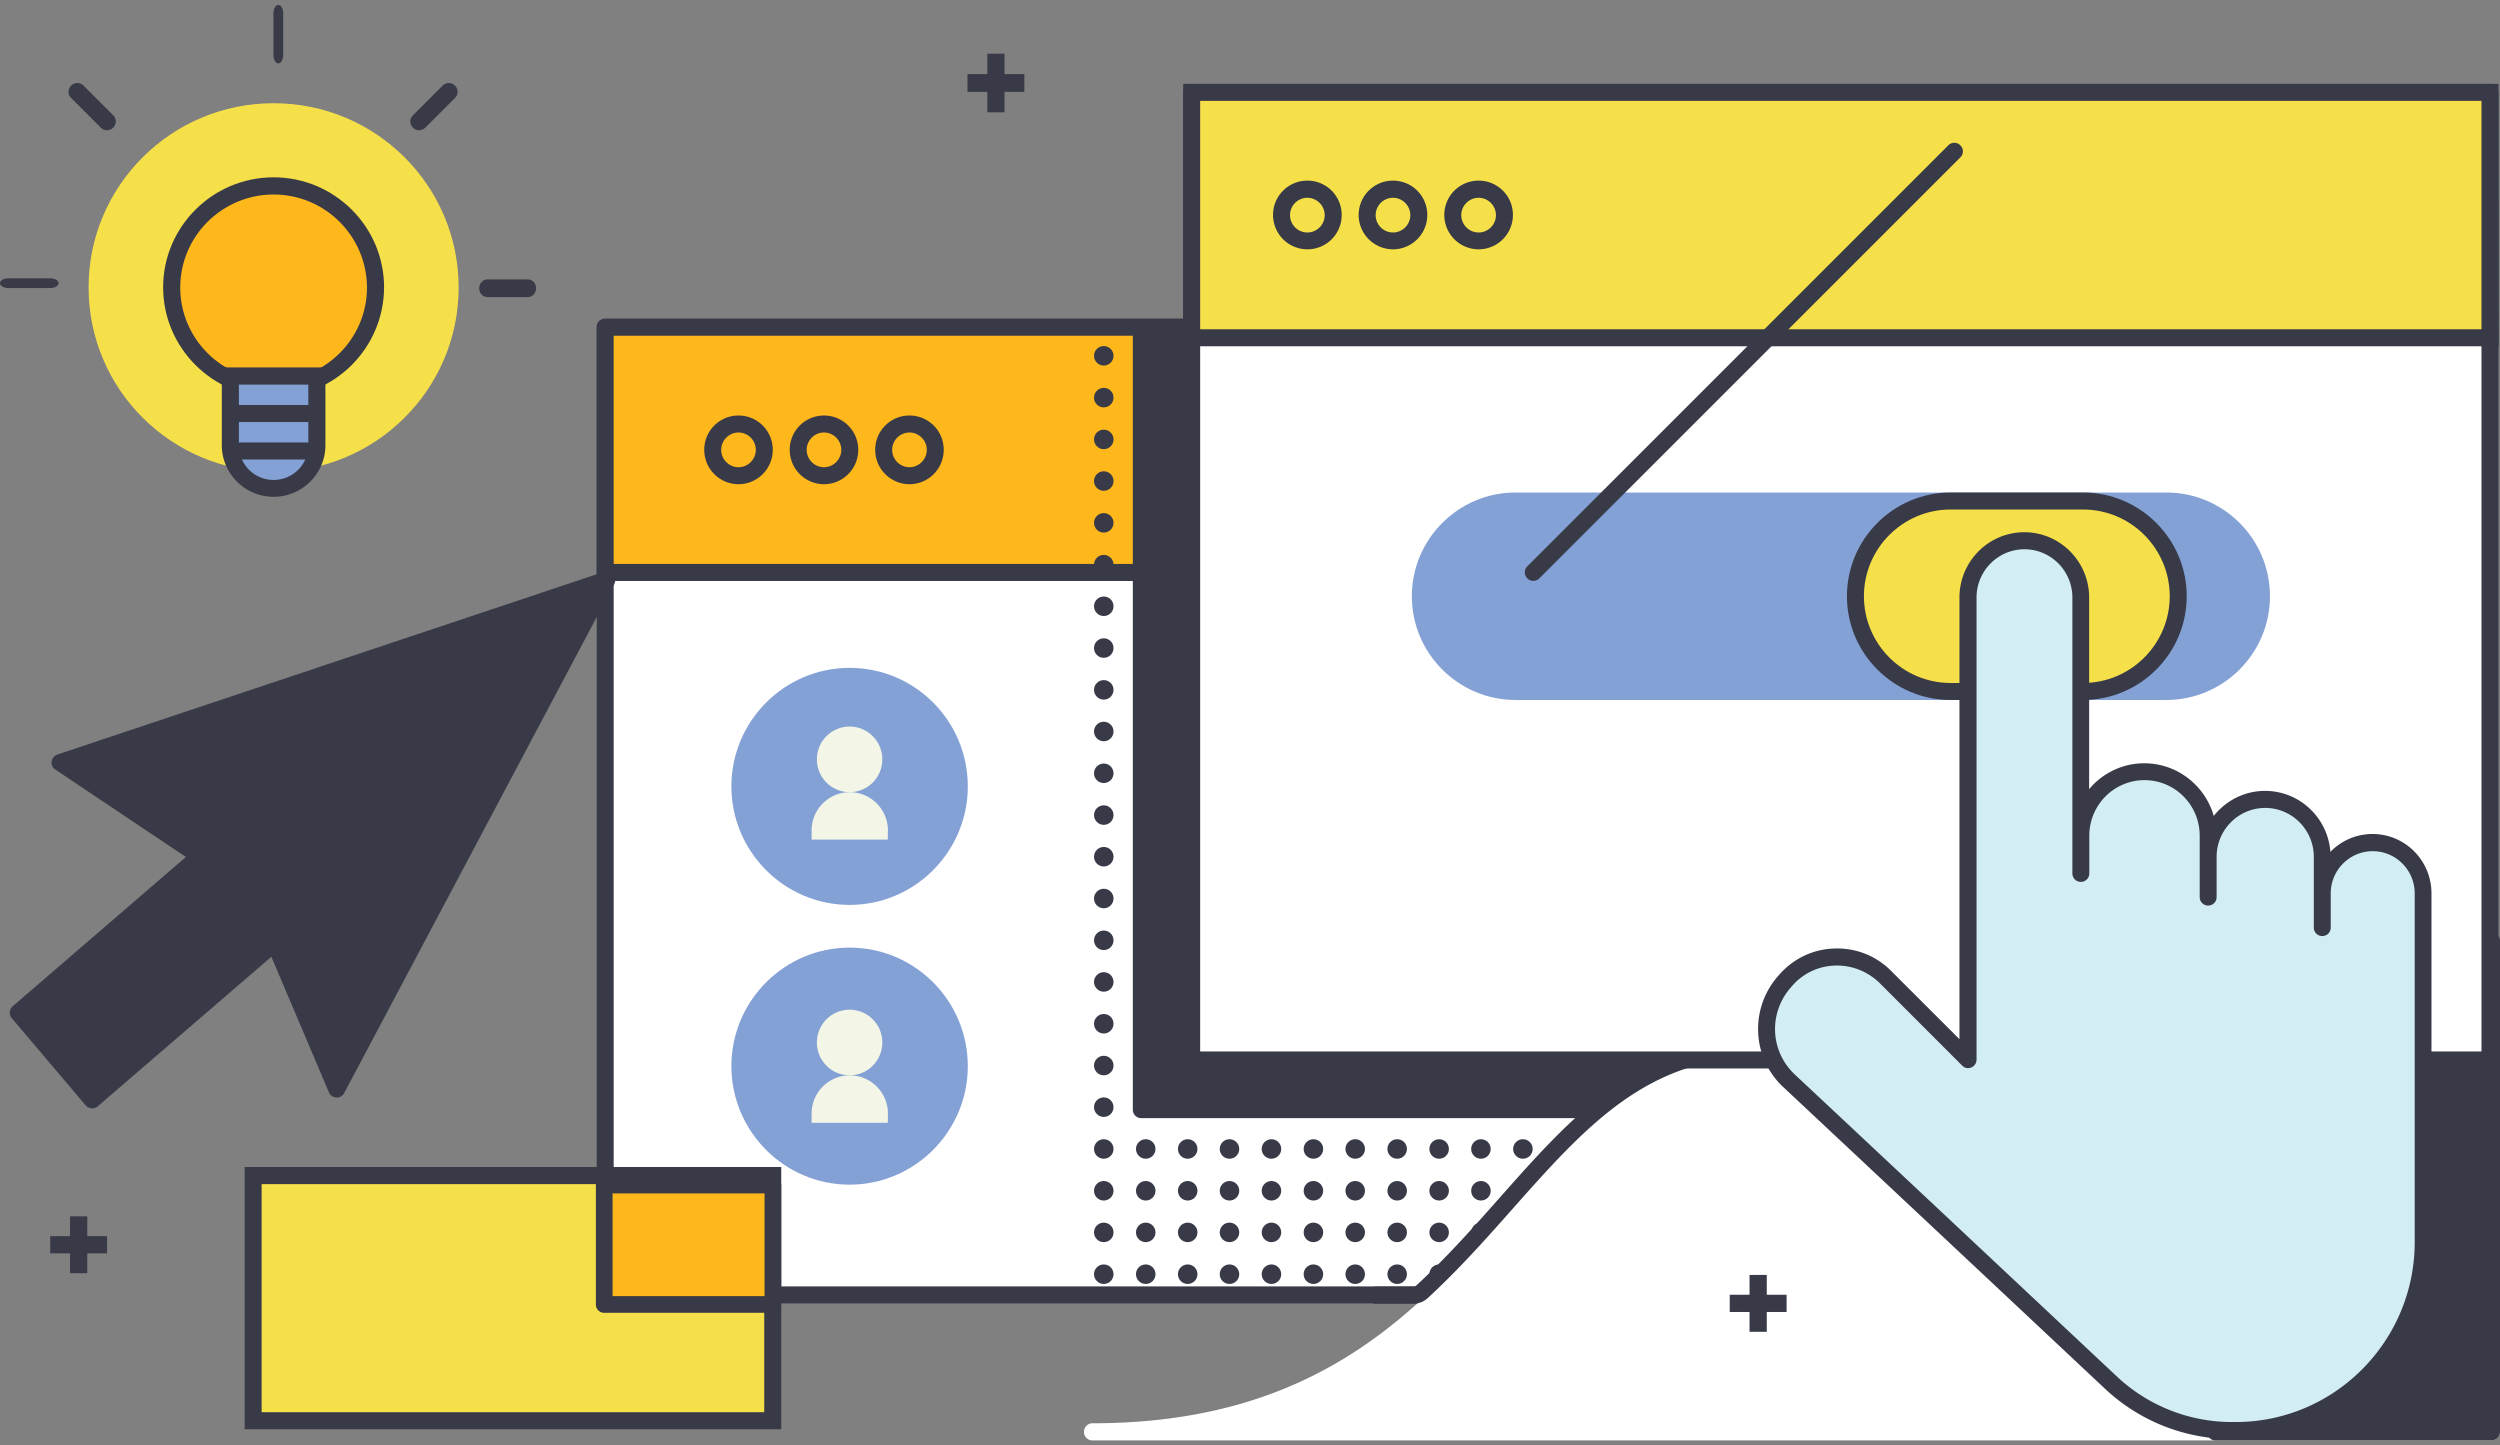 <svg xmlns="http://www.w3.org/2000/svg" width="256" height="148" viewBox="0 0 256 148">
    <rect x="0" y="0" width="256" height="148" fill="#808080" stroke="none"/>
    <g fill="none" fill-rule="evenodd">
        <g fill-rule="nonzero">
            <path fill="#FFF" d="M61.973 33.51h155.142v99.084H61.973z"/>
            <path fill="#383A48" d="M217.114 133.465H61.973a.861.861 0 0 1-.869-.87V33.51c0-.488.382-.87.869-.87h155.141c.487 0 .869.382.869.87v99.084c0 .488-.382.871-.869.871zm-154.273-1.741h153.405V34.38H62.84v97.343z"/>
            <path fill="#FFB81C" d="M61.973 33.51h155.142v25.128H61.973z"/>
            <path fill="#383A48" d="M217.114 59.491H61.973a.861.861 0 0 1-.869-.87V33.51c0-.488.382-.87.869-.87h155.141c.487 0 .869.382.869.87v25.11c0 .488-.382.871-.869.871zM62.841 57.75h153.405V34.38H62.84v23.37z"/>
            <g fill="#383A48">
                <path d="M75.623 49.583a3.514 3.514 0 0 1-3.508-3.518 3.503 3.503 0 0 1 3.508-3.517 3.503 3.503 0 0 1 3.508 3.517c0 1.95-1.58 3.518-3.508 3.518zm0-5.294c-.972 0-1.771.801-1.771 1.776 0 .976.799 1.777 1.771 1.777.973 0 1.772-.801 1.772-1.777 0-.975-.8-1.776-1.772-1.776zM84.376 49.583a3.514 3.514 0 0 1-3.508-3.518 3.503 3.503 0 0 1 3.508-3.517 3.503 3.503 0 0 1 3.509 3.517c0 1.95-1.58 3.518-3.509 3.518zm0-5.294c-.972 0-1.771.801-1.771 1.776 0 .976.799 1.777 1.771 1.777.973 0 1.772-.801 1.772-1.777 0-.975-.8-1.776-1.772-1.776zM93.13 49.583a3.514 3.514 0 0 1-3.509-3.518 3.503 3.503 0 0 1 3.508-3.517 3.503 3.503 0 0 1 3.509 3.517c0 1.95-1.58 3.518-3.509 3.518zm0-5.294c-.973 0-1.772.801-1.772 1.776 0 .976.799 1.777 1.771 1.777.973 0 1.772-.801 1.772-1.777 0-.975-.799-1.776-1.772-1.776z"/>
            </g>
            <g transform="translate(74.894 68.372)">
                <path fill="#84A1D5" d="M12.105.017C5.436.017 0 5.467 0 12.155c0 6.687 5.436 12.137 12.105 12.137 6.669 0 12.105-5.45 12.105-12.137C24.21 5.45 18.791.017 12.105.017zM12.105 28.663C5.436 28.663 0 34.113 0 40.801c0 6.686 5.436 12.137 12.105 12.137 6.669 0 12.105-5.45 12.105-12.137s-5.419-12.138-12.105-12.138z"/>
                <ellipse cx="12.105" cy="9.386" fill="#F3F6E6" rx="3.352" ry="3.361"/>
                <path fill="#F3F6E6" d="M16.013 17.605H8.215v-.94a3.919 3.919 0 0 1 3.907-3.918 3.919 3.919 0 0 1 3.908 3.918l-.017.94z"/>
                <ellipse cx="12.105" cy="38.38" fill="#F3F6E6" rx="3.352" ry="3.361"/>
                <path fill="#F3F6E6" d="M16.013 46.6H8.215v-.941a3.919 3.919 0 0 1 3.907-3.918 3.919 3.919 0 0 1 3.908 3.918l-.017.94z"/>
            </g>
        </g>
        <g fill="#383A48" fill-rule="nonzero" transform="translate(112 35.5)">
            <ellipse cx="134.061" cy=".936" rx="1" ry="1"/>
            <ellipse cx="134.061" cy="5.216" rx="1" ry="1"/>
            <ellipse cx="134.061" cy="9.496" rx="1" ry="1"/>
            <ellipse cx="134.061" cy="13.759" rx="1" ry="1"/>
            <ellipse cx="134.061" cy="18.039" rx="1" ry="1"/>
            <ellipse cx="134.061" cy="22.319" rx="1" ry="1"/>
            <ellipse cx="134.061" cy="26.582" rx="1" ry="1"/>
            <ellipse cx="134.061" cy="30.862" rx="1" ry="1"/>
            <ellipse cx="134.061" cy="35.142" rx="1" ry="1"/>
            <ellipse cx="134.061" cy="39.405" rx="1" ry="1"/>
            <ellipse cx="134.061" cy="43.685" rx="1" ry="1"/>
            <ellipse cx="134.061" cy="47.965" rx="1" ry="1"/>
            <ellipse cx="134.061" cy="52.228" rx="1" ry="1"/>
            <ellipse cx="134.061" cy="56.508" rx="1" ry="1"/>
            <ellipse cx="134.061" cy="60.788" rx="1" ry="1"/>
            <ellipse cx="134.061" cy="65.051" rx="1" ry="1"/>
            <ellipse cx="134.061" cy="69.331" rx="1" ry="1"/>
            <ellipse cx="134.061" cy="73.612" rx="1" ry="1"/>
            <ellipse cx="134.061" cy="77.874" rx="1" ry="1"/>
            <ellipse cx="134.061" cy="82.155" rx="1" ry="1"/>
            <ellipse cx="134.061" cy="86.435" rx="1" ry="1"/>
            <ellipse cx="134.061" cy="90.697" rx="1" ry="1"/>
            <ellipse cx="134.061" cy="94.978" rx="1" ry="1"/>
            <ellipse cx="129.764" cy=".936" rx="1" ry="1"/>
            <ellipse cx="129.764" cy="5.216" rx="1" ry="1"/>
            <ellipse cx="129.764" cy="9.496" rx="1" ry="1"/>
            <ellipse cx="129.764" cy="13.759" rx="1" ry="1"/>
            <ellipse cx="129.764" cy="18.039" rx="1" ry="1"/>
            <ellipse cx="129.764" cy="22.319" rx="1" ry="1"/>
            <ellipse cx="129.764" cy="26.582" rx="1" ry="1"/>
            <ellipse cx="129.764" cy="30.862" rx="1" ry="1"/>
            <ellipse cx="129.764" cy="35.142" rx="1" ry="1"/>
            <ellipse cx="129.764" cy="39.405" rx="1" ry="1"/>
            <ellipse cx="129.764" cy="43.685" rx="1" ry="1"/>
            <ellipse cx="129.764" cy="47.965" rx="1" ry="1"/>
            <ellipse cx="129.764" cy="52.228" rx="1" ry="1"/>
            <ellipse cx="129.764" cy="56.508" rx="1" ry="1"/>
            <ellipse cx="129.764" cy="60.788" rx="1" ry="1"/>
            <ellipse cx="129.764" cy="65.051" rx="1" ry="1"/>
            <ellipse cx="129.764" cy="69.331" rx="1" ry="1"/>
            <ellipse cx="129.764" cy="73.612" rx="1" ry="1"/>
            <ellipse cx="129.764" cy="77.874" rx="1" ry="1"/>
            <ellipse cx="129.764" cy="82.155" rx="1" ry="1"/>
            <ellipse cx="129.764" cy="86.435" rx="1" ry="1"/>
            <ellipse cx="129.764" cy="90.697" rx="1" ry="1"/>
            <ellipse cx="129.764" cy="94.978" rx="1" ry="1"/>
            <ellipse cx="125.484" cy=".936" rx="1" ry="1"/>
            <ellipse cx="125.484" cy="5.216" rx="1" ry="1"/>
            <ellipse cx="125.484" cy="9.496" rx="1" ry="1"/>
            <ellipse cx="125.484" cy="13.759" rx="1" ry="1"/>
            <ellipse cx="125.484" cy="18.039" rx="1" ry="1"/>
            <ellipse cx="125.484" cy="22.319" rx="1" ry="1"/>
            <ellipse cx="125.484" cy="26.582" rx="1" ry="1"/>
            <ellipse cx="125.484" cy="30.862" rx="1" ry="1"/>
            <ellipse cx="125.484" cy="35.142" rx="1" ry="1"/>
            <ellipse cx="125.484" cy="39.405" rx="1" ry="1"/>
            <ellipse cx="125.484" cy="43.685" rx="1" ry="1"/>
            <ellipse cx="125.484" cy="47.965" rx="1" ry="1"/>
            <ellipse cx="125.484" cy="52.228" rx="1" ry="1"/>
            <ellipse cx="125.484" cy="56.508" rx="1" ry="1"/>
            <ellipse cx="125.484" cy="60.788" rx="1" ry="1"/>
            <ellipse cx="125.484" cy="65.051" rx="1" ry="1"/>
            <ellipse cx="125.484" cy="69.331" rx="1" ry="1"/>
            <ellipse cx="125.484" cy="73.612" rx="1" ry="1"/>
            <ellipse cx="125.484" cy="77.874" rx="1" ry="1"/>
            <ellipse cx="125.484" cy="82.155" rx="1" ry="1"/>
            <ellipse cx="125.484" cy="86.435" rx="1" ry="1"/>
            <ellipse cx="125.484" cy="90.697" rx="1" ry="1"/>
            <ellipse cx="125.484" cy="94.978" rx="1" ry="1"/>
            <ellipse cx="121.187" cy=".936" rx="1" ry="1"/>
            <ellipse cx="121.187" cy="5.216" rx="1" ry="1"/>
            <ellipse cx="121.187" cy="9.496" rx="1" ry="1"/>
            <ellipse cx="121.187" cy="13.759" rx="1" ry="1"/>
            <ellipse cx="121.187" cy="18.039" rx="1" ry="1"/>
            <ellipse cx="121.187" cy="22.319" rx="1" ry="1"/>
            <ellipse cx="121.187" cy="26.582" rx="1" ry="1"/>
            <ellipse cx="121.187" cy="30.862" rx="1" ry="1"/>
            <ellipse cx="121.187" cy="35.142" rx="1" ry="1"/>
            <ellipse cx="121.187" cy="39.405" rx="1" ry="1"/>
            <ellipse cx="121.187" cy="43.685" rx="1" ry="1"/>
            <ellipse cx="121.187" cy="47.965" rx="1" ry="1"/>
            <ellipse cx="121.187" cy="52.228" rx="1" ry="1"/>
            <ellipse cx="121.187" cy="56.508" rx="1" ry="1"/>
            <ellipse cx="121.187" cy="60.788" rx="1" ry="1"/>
            <ellipse cx="121.187" cy="65.051" rx="1" ry="1"/>
            <ellipse cx="121.187" cy="69.331" rx="1" ry="1"/>
            <ellipse cx="121.187" cy="73.612" rx="1" ry="1"/>
            <ellipse cx="121.187" cy="77.874" rx="1" ry="1"/>
            <ellipse cx="121.187" cy="82.155" rx="1" ry="1"/>
            <ellipse cx="121.187" cy="86.435" rx="1" ry="1"/>
            <ellipse cx="121.187" cy="90.697" rx="1" ry="1"/>
            <ellipse cx="121.187" cy="94.978" rx="1" ry="1"/>
            <ellipse cx="116.89" cy=".936" rx="1" ry="1"/>
            <ellipse cx="116.89" cy="5.216" rx="1" ry="1"/>
            <ellipse cx="116.89" cy="9.496" rx="1" ry="1"/>
            <ellipse cx="116.89" cy="13.759" rx="1" ry="1"/>
            <ellipse cx="116.89" cy="18.039" rx="1" ry="1"/>
            <ellipse cx="116.89" cy="22.319" rx="1" ry="1"/>
            <ellipse cx="116.89" cy="26.582" rx="1" ry="1"/>
            <ellipse cx="116.89" cy="30.862" rx="1" ry="1"/>
            <ellipse cx="116.89" cy="35.142" rx="1" ry="1"/>
            <ellipse cx="116.89" cy="39.405" rx="1" ry="1"/>
            <ellipse cx="116.89" cy="43.685" rx="1" ry="1"/>
            <ellipse cx="116.89" cy="47.965" rx="1" ry="1"/>
            <ellipse cx="116.89" cy="52.228" rx="1" ry="1"/>
            <ellipse cx="116.89" cy="56.508" rx="1" ry="1"/>
            <ellipse cx="116.89" cy="60.788" rx="1" ry="1"/>
            <ellipse cx="116.89" cy="65.051" rx="1" ry="1"/>
            <ellipse cx="116.89" cy="69.331" rx="1" ry="1"/>
            <ellipse cx="116.89" cy="73.612" rx="1" ry="1"/>
            <ellipse cx="116.89" cy="77.874" rx="1" ry="1"/>
            <ellipse cx="116.89" cy="82.155" rx="1" ry="1"/>
            <ellipse cx="116.89" cy="86.435" rx="1" ry="1"/>
            <ellipse cx="116.89" cy="90.697" rx="1" ry="1"/>
            <ellipse cx="116.89" cy="94.978" rx="1" ry="1"/>
            <ellipse cx="112.61" cy=".936" rx="1" ry="1"/>
            <ellipse cx="112.61" cy="5.216" rx="1" ry="1"/>
            <ellipse cx="112.61" cy="9.496" rx="1" ry="1"/>
            <ellipse cx="112.61" cy="13.759" rx="1" ry="1"/>
            <ellipse cx="112.61" cy="18.039" rx="1" ry="1"/>
            <ellipse cx="112.61" cy="22.319" rx="1" ry="1"/>
            <ellipse cx="112.61" cy="26.582" rx="1" ry="1"/>
            <ellipse cx="112.61" cy="30.862" rx="1" ry="1"/>
            <ellipse cx="112.61" cy="35.142" rx="1" ry="1"/>
            <ellipse cx="112.61" cy="39.405" rx="1" ry="1"/>
            <ellipse cx="112.61" cy="43.685" rx="1" ry="1"/>
            <ellipse cx="112.61" cy="47.965" rx="1" ry="1"/>
            <ellipse cx="112.61" cy="52.228" rx="1" ry="1"/>
            <ellipse cx="112.61" cy="56.508" rx="1" ry="1"/>
            <ellipse cx="112.61" cy="60.788" rx="1" ry="1"/>
            <ellipse cx="112.61" cy="65.051" rx="1" ry="1"/>
            <ellipse cx="112.61" cy="69.331" rx="1" ry="1"/>
            <ellipse cx="112.61" cy="73.612" rx="1" ry="1"/>
            <ellipse cx="112.61" cy="77.874" rx="1" ry="1"/>
            <ellipse cx="112.61" cy="82.155" rx="1" ry="1"/>
            <ellipse cx="112.61" cy="86.435" rx="1" ry="1"/>
            <ellipse cx="112.61" cy="90.697" rx="1" ry="1"/>
            <ellipse cx="112.61" cy="94.978" rx="1" ry="1"/>
            <ellipse cx="108.313" cy=".936" rx="1" ry="1"/>
            <ellipse cx="108.313" cy="5.216" rx="1" ry="1"/>
            <ellipse cx="108.313" cy="9.496" rx="1" ry="1"/>
            <ellipse cx="108.313" cy="13.759" rx="1" ry="1"/>
            <ellipse cx="108.313" cy="18.039" rx="1" ry="1"/>
            <ellipse cx="108.313" cy="22.319" rx="1" ry="1"/>
            <ellipse cx="108.313" cy="26.582" rx="1" ry="1"/>
            <ellipse cx="108.313" cy="30.862" rx="1" ry="1"/>
            <ellipse cx="108.313" cy="35.142" rx="1" ry="1"/>
            <ellipse cx="108.313" cy="39.405" rx="1" ry="1"/>
            <ellipse cx="108.313" cy="43.685" rx="1" ry="1"/>
            <ellipse cx="108.313" cy="47.965" rx="1" ry="1"/>
            <ellipse cx="108.313" cy="52.228" rx="1" ry="1"/>
            <ellipse cx="108.313" cy="56.508" rx="1" ry="1"/>
            <ellipse cx="108.313" cy="60.788" rx="1" ry="1"/>
            <ellipse cx="108.313" cy="65.051" rx="1" ry="1"/>
            <ellipse cx="108.313" cy="69.331" rx="1" ry="1"/>
            <ellipse cx="108.313" cy="73.612" rx="1" ry="1"/>
            <ellipse cx="108.313" cy="77.874" rx="1" ry="1"/>
            <ellipse cx="108.313" cy="82.155" rx="1" ry="1"/>
            <ellipse cx="108.313" cy="86.435" rx="1" ry="1"/>
            <ellipse cx="108.313" cy="90.697" rx="1" ry="1"/>
            <ellipse cx="108.313" cy="94.978" rx="1" ry="1"/>
            <ellipse cx="104.016" cy=".936" rx="1" ry="1"/>
            <ellipse cx="104.016" cy="5.216" rx="1" ry="1"/>
            <ellipse cx="104.016" cy="9.496" rx="1" ry="1"/>
            <ellipse cx="104.016" cy="13.759" rx="1" ry="1"/>
            <ellipse cx="104.016" cy="18.039" rx="1" ry="1"/>
            <ellipse cx="104.016" cy="22.319" rx="1" ry="1"/>
            <ellipse cx="104.016" cy="26.582" rx="1" ry="1"/>
            <ellipse cx="104.016" cy="30.862" rx="1" ry="1"/>
            <ellipse cx="104.016" cy="35.142" rx="1" ry="1"/>
            <ellipse cx="104.016" cy="39.405" rx="1" ry="1"/>
            <ellipse cx="104.016" cy="43.685" rx="1" ry="1"/>
            <ellipse cx="104.016" cy="47.965" rx="1" ry="1"/>
            <ellipse cx="104.016" cy="52.228" rx="1" ry="1"/>
            <ellipse cx="104.016" cy="56.508" rx="1" ry="1"/>
            <ellipse cx="104.016" cy="60.788" rx="1" ry="1"/>
            <ellipse cx="104.016" cy="65.051" rx="1" ry="1"/>
            <ellipse cx="104.016" cy="69.331" rx="1" ry="1"/>
            <ellipse cx="104.016" cy="73.612" rx="1" ry="1"/>
            <ellipse cx="104.016" cy="77.874" rx="1" ry="1"/>
            <ellipse cx="104.016" cy="82.155" rx="1" ry="1"/>
            <ellipse cx="104.016" cy="86.435" rx="1" ry="1"/>
            <ellipse cx="104.016" cy="90.697" rx="1" ry="1"/>
            <ellipse cx="104.016" cy="94.978" rx="1" ry="1"/>
            <ellipse cx="99.736" cy=".936" rx="1" ry="1"/>
            <ellipse cx="99.736" cy="5.216" rx="1" ry="1"/>
            <ellipse cx="99.736" cy="9.496" rx="1" ry="1"/>
            <ellipse cx="99.736" cy="13.759" rx="1" ry="1"/>
            <ellipse cx="99.736" cy="18.039" rx="1" ry="1"/>
            <ellipse cx="99.736" cy="22.319" rx="1" ry="1"/>
            <ellipse cx="99.736" cy="26.582" rx="1" ry="1"/>
            <ellipse cx="99.736" cy="30.862" rx="1" ry="1"/>
            <ellipse cx="99.736" cy="35.142" rx="1" ry="1"/>
            <ellipse cx="99.736" cy="39.405" rx="1" ry="1"/>
            <ellipse cx="99.736" cy="43.685" rx="1" ry="1"/>
            <ellipse cx="99.736" cy="47.965" rx="1" ry="1"/>
            <ellipse cx="99.736" cy="52.228" rx="1" ry="1"/>
            <ellipse cx="99.736" cy="56.508" rx="1" ry="1"/>
            <ellipse cx="99.736" cy="60.788" rx="1" ry="1"/>
            <ellipse cx="99.736" cy="65.051" rx="1" ry="1"/>
            <ellipse cx="99.736" cy="69.331" rx="1" ry="1"/>
            <ellipse cx="99.736" cy="73.612" rx="1" ry="1"/>
            <ellipse cx="99.736" cy="77.874" rx="1" ry="1"/>
            <ellipse cx="99.736" cy="82.155" rx="1" ry="1"/>
            <ellipse cx="99.736" cy="86.435" rx="1" ry="1"/>
            <ellipse cx="99.736" cy="90.697" rx="1" ry="1"/>
            <ellipse cx="99.736" cy="94.978" rx="1" ry="1"/>
            <ellipse cx="95.439" cy=".936" rx="1" ry="1"/>
            <ellipse cx="95.439" cy="5.216" rx="1" ry="1"/>
            <ellipse cx="95.439" cy="9.496" rx="1" ry="1"/>
            <ellipse cx="95.439" cy="13.759" rx="1" ry="1"/>
            <ellipse cx="95.439" cy="18.039" rx="1" ry="1"/>
            <ellipse cx="95.439" cy="22.319" rx="1" ry="1"/>
            <ellipse cx="95.439" cy="26.582" rx="1" ry="1"/>
            <ellipse cx="95.439" cy="30.862" rx="1" ry="1"/>
            <ellipse cx="95.439" cy="35.142" rx="1" ry="1"/>
            <ellipse cx="95.439" cy="39.405" rx="1" ry="1"/>
            <ellipse cx="95.439" cy="43.685" rx="1" ry="1"/>
            <ellipse cx="95.439" cy="47.965" rx="1" ry="1"/>
            <ellipse cx="95.439" cy="52.228" rx="1" ry="1"/>
            <ellipse cx="95.439" cy="56.508" rx="1" ry="1"/>
            <ellipse cx="95.439" cy="60.788" rx="1" ry="1"/>
            <ellipse cx="95.439" cy="65.051" rx="1" ry="1"/>
            <ellipse cx="95.439" cy="69.331" rx="1" ry="1"/>
            <ellipse cx="95.439" cy="73.612" rx="1" ry="1"/>
            <ellipse cx="95.439" cy="77.874" rx="1" ry="1"/>
            <ellipse cx="95.439" cy="82.155" rx="1" ry="1"/>
            <ellipse cx="95.439" cy="86.435" rx="1" ry="1"/>
            <ellipse cx="95.439" cy="90.697" rx="1" ry="1"/>
            <ellipse cx="95.439" cy="94.978" rx="1" ry="1"/>
            <ellipse cx="91.142" cy=".936" rx="1" ry="1"/>
            <ellipse cx="91.142" cy="5.216" rx="1" ry="1"/>
            <ellipse cx="91.142" cy="9.496" rx="1" ry="1"/>
            <ellipse cx="91.142" cy="13.759" rx="1" ry="1"/>
            <ellipse cx="91.142" cy="18.039" rx="1" ry="1"/>
            <ellipse cx="91.142" cy="22.319" rx="1" ry="1"/>
            <ellipse cx="91.142" cy="26.582" rx="1" ry="1"/>
            <ellipse cx="91.142" cy="30.862" rx="1" ry="1"/>
            <ellipse cx="91.142" cy="35.142" rx="1" ry="1"/>
            <ellipse cx="91.142" cy="39.405" rx="1" ry="1"/>
            <ellipse cx="91.142" cy="43.685" rx="1" ry="1"/>
            <ellipse cx="91.142" cy="47.965" rx="1" ry="1"/>
            <ellipse cx="91.142" cy="52.228" rx="1" ry="1"/>
            <ellipse cx="91.142" cy="56.508" rx="1" ry="1"/>
            <ellipse cx="91.142" cy="60.788" rx="1" ry="1"/>
            <ellipse cx="91.142" cy="65.051" rx="1" ry="1"/>
            <ellipse cx="91.142" cy="69.331" rx="1" ry="1"/>
            <ellipse cx="91.142" cy="73.612" rx="1" ry="1"/>
            <ellipse cx="91.142" cy="77.874" rx="1" ry="1"/>
            <ellipse cx="91.142" cy="82.155" rx="1" ry="1"/>
            <ellipse cx="91.142" cy="86.435" rx="1" ry="1"/>
            <ellipse cx="91.142" cy="90.697" rx="1" ry="1"/>
            <ellipse cx="91.142" cy="94.978" rx="1" ry="1"/>
            <ellipse cx="86.863" cy=".936" rx="1" ry="1"/>
            <ellipse cx="86.863" cy="5.216" rx="1" ry="1"/>
            <ellipse cx="86.863" cy="9.496" rx="1" ry="1"/>
            <ellipse cx="86.863" cy="13.759" rx="1" ry="1"/>
            <ellipse cx="86.863" cy="18.039" rx="1" ry="1"/>
            <ellipse cx="86.863" cy="22.319" rx="1" ry="1"/>
            <ellipse cx="86.863" cy="26.582" rx="1" ry="1"/>
            <ellipse cx="86.863" cy="30.862" rx="1" ry="1"/>
            <ellipse cx="86.863" cy="35.142" rx="1" ry="1"/>
            <ellipse cx="86.863" cy="39.405" rx="1" ry="1"/>
            <ellipse cx="86.863" cy="43.685" rx="1" ry="1"/>
            <ellipse cx="86.863" cy="47.965" rx="1" ry="1"/>
            <ellipse cx="86.863" cy="52.228" rx="1" ry="1"/>
            <ellipse cx="86.863" cy="56.508" rx="1" ry="1"/>
            <ellipse cx="86.863" cy="60.788" rx="1" ry="1"/>
            <ellipse cx="86.863" cy="65.051" rx="1" ry="1"/>
            <ellipse cx="86.863" cy="69.331" rx="1" ry="1"/>
            <ellipse cx="86.863" cy="73.612" rx="1" ry="1"/>
            <ellipse cx="86.863" cy="77.874" rx="1" ry="1"/>
            <ellipse cx="86.863" cy="82.155" rx="1" ry="1"/>
            <ellipse cx="86.863" cy="86.435" rx="1" ry="1"/>
            <ellipse cx="86.863" cy="90.697" rx="1" ry="1"/>
            <ellipse cx="86.863" cy="94.978" rx="1" ry="1"/>
            <ellipse cx="82.566" cy=".936" rx="1" ry="1"/>
            <ellipse cx="82.566" cy="5.216" rx="1" ry="1"/>
            <ellipse cx="82.566" cy="9.496" rx="1" ry="1"/>
            <ellipse cx="82.566" cy="13.759" rx="1" ry="1"/>
            <ellipse cx="82.566" cy="18.039" rx="1" ry="1"/>
            <ellipse cx="82.566" cy="22.319" rx="1" ry="1"/>
            <ellipse cx="82.566" cy="26.582" rx="1" ry="1"/>
            <ellipse cx="82.566" cy="30.862" rx="1" ry="1"/>
            <ellipse cx="82.566" cy="35.142" rx="1" ry="1"/>
            <ellipse cx="82.566" cy="39.405" rx="1" ry="1"/>
            <ellipse cx="82.566" cy="43.685" rx="1" ry="1"/>
            <ellipse cx="82.566" cy="47.965" rx="1" ry="1"/>
            <ellipse cx="82.566" cy="52.228" rx="1" ry="1"/>
            <ellipse cx="82.566" cy="56.508" rx="1" ry="1"/>
            <ellipse cx="82.566" cy="60.788" rx="1" ry="1"/>
            <ellipse cx="82.566" cy="65.051" rx="1" ry="1"/>
            <ellipse cx="82.566" cy="69.331" rx="1" ry="1"/>
            <ellipse cx="82.566" cy="73.612" rx="1" ry="1"/>
            <ellipse cx="82.566" cy="77.874" rx="1" ry="1"/>
            <ellipse cx="82.566" cy="82.155" rx="1" ry="1"/>
            <ellipse cx="82.566" cy="86.435" rx="1" ry="1"/>
            <ellipse cx="82.566" cy="90.697" rx="1" ry="1"/>
            <ellipse cx="82.566" cy="94.978" rx="1" ry="1"/>
            <ellipse cx="78.269" cy=".936" rx="1" ry="1"/>
            <ellipse cx="78.269" cy="5.216" rx="1" ry="1"/>
            <ellipse cx="78.269" cy="9.496" rx="1" ry="1"/>
            <ellipse cx="78.269" cy="13.759" rx="1" ry="1"/>
            <ellipse cx="78.269" cy="18.039" rx="1" ry="1"/>
            <ellipse cx="78.269" cy="22.319" rx="1" ry="1"/>
            <ellipse cx="78.269" cy="26.582" rx="1" ry="1"/>
            <ellipse cx="78.269" cy="30.862" rx="1" ry="1"/>
            <ellipse cx="78.269" cy="35.142" rx="1" ry="1"/>
            <ellipse cx="78.269" cy="39.405" rx="1" ry="1"/>
            <ellipse cx="78.269" cy="43.685" rx="1" ry="1"/>
            <ellipse cx="78.269" cy="47.965" rx="1" ry="1"/>
            <ellipse cx="78.269" cy="52.228" rx="1" ry="1"/>
            <ellipse cx="78.269" cy="56.508" rx="1" ry="1"/>
            <ellipse cx="78.269" cy="60.788" rx="1" ry="1"/>
            <ellipse cx="78.269" cy="65.051" rx="1" ry="1"/>
            <ellipse cx="78.269" cy="69.331" rx="1" ry="1"/>
            <ellipse cx="78.269" cy="73.612" rx="1" ry="1"/>
            <ellipse cx="78.269" cy="77.874" rx="1" ry="1"/>
            <ellipse cx="78.269" cy="82.155" rx="1" ry="1"/>
            <ellipse cx="78.269" cy="86.435" rx="1" ry="1"/>
            <ellipse cx="78.269" cy="90.697" rx="1" ry="1"/>
            <ellipse cx="78.269" cy="94.978" rx="1" ry="1"/>
            <ellipse cx="73.989" cy=".936" rx="1" ry="1"/>
            <ellipse cx="73.989" cy="5.216" rx="1" ry="1"/>
            <ellipse cx="73.989" cy="9.496" rx="1" ry="1"/>
            <ellipse cx="73.989" cy="13.759" rx="1" ry="1"/>
            <ellipse cx="73.989" cy="18.039" rx="1" ry="1"/>
            <ellipse cx="73.989" cy="22.319" rx="1" ry="1"/>
            <ellipse cx="73.989" cy="26.582" rx="1" ry="1"/>
            <ellipse cx="73.989" cy="30.862" rx="1" ry="1"/>
            <ellipse cx="73.989" cy="35.142" rx="1" ry="1"/>
            <ellipse cx="73.989" cy="39.405" rx="1" ry="1"/>
            <ellipse cx="73.989" cy="43.685" rx="1" ry="1"/>
            <ellipse cx="73.989" cy="47.965" rx="1" ry="1"/>
            <ellipse cx="73.989" cy="52.228" rx="1" ry="1"/>
            <ellipse cx="73.989" cy="56.508" rx="1" ry="1"/>
            <ellipse cx="73.989" cy="60.788" rx="1" ry="1"/>
            <ellipse cx="73.989" cy="65.051" rx="1" ry="1"/>
            <ellipse cx="73.989" cy="69.331" rx="1" ry="1"/>
            <ellipse cx="73.989" cy="73.612" rx="1" ry="1"/>
            <ellipse cx="73.989" cy="77.874" rx="1" ry="1"/>
            <ellipse cx="73.989" cy="82.155" rx="1" ry="1"/>
            <ellipse cx="73.989" cy="86.435" rx="1" ry="1"/>
            <ellipse cx="73.989" cy="90.697" rx="1" ry="1"/>
            <ellipse cx="73.989" cy="94.978" rx="1" ry="1"/>
            <ellipse cx="69.692" cy=".936" rx="1" ry="1"/>
            <ellipse cx="69.692" cy="5.216" rx="1" ry="1"/>
            <ellipse cx="69.692" cy="9.496" rx="1" ry="1"/>
            <ellipse cx="69.692" cy="13.759" rx="1" ry="1"/>
            <ellipse cx="69.692" cy="18.039" rx="1" ry="1"/>
            <ellipse cx="69.692" cy="22.319" rx="1" ry="1"/>
            <ellipse cx="69.692" cy="26.582" rx="1" ry="1"/>
            <ellipse cx="69.692" cy="30.862" rx="1" ry="1"/>
            <ellipse cx="69.692" cy="35.142" rx="1" ry="1"/>
            <ellipse cx="69.692" cy="39.405" rx="1" ry="1"/>
            <ellipse cx="69.692" cy="43.685" rx="1" ry="1"/>
            <ellipse cx="69.692" cy="47.965" rx="1" ry="1"/>
            <ellipse cx="69.692" cy="52.228" rx="1" ry="1"/>
            <ellipse cx="69.692" cy="56.508" rx="1" ry="1"/>
            <ellipse cx="69.692" cy="60.788" rx="1" ry="1"/>
            <ellipse cx="69.692" cy="65.051" rx="1" ry="1"/>
            <ellipse cx="69.692" cy="69.331" rx="1" ry="1"/>
            <ellipse cx="69.692" cy="73.612" rx="1" ry="1"/>
            <ellipse cx="69.692" cy="77.874" rx="1" ry="1"/>
            <ellipse cx="69.692" cy="82.155" rx="1" ry="1"/>
            <ellipse cx="69.692" cy="86.435" rx="1" ry="1"/>
            <ellipse cx="69.692" cy="90.697" rx="1" ry="1"/>
            <ellipse cx="69.692" cy="94.978" rx="1" ry="1"/>
            <ellipse cx="65.395" cy=".936" rx="1" ry="1"/>
            <ellipse cx="65.395" cy="5.216" rx="1" ry="1"/>
            <ellipse cx="65.395" cy="9.496" rx="1" ry="1"/>
            <ellipse cx="65.395" cy="13.759" rx="1" ry="1"/>
            <ellipse cx="65.395" cy="18.039" rx="1" ry="1"/>
            <ellipse cx="65.395" cy="22.319" rx="1" ry="1"/>
            <ellipse cx="65.395" cy="26.582" rx="1" ry="1"/>
            <ellipse cx="65.395" cy="30.862" rx="1" ry="1"/>
            <ellipse cx="65.395" cy="35.142" rx="1" ry="1"/>
            <ellipse cx="65.395" cy="39.405" rx="1" ry="1"/>
            <ellipse cx="65.395" cy="43.685" rx="1" ry="1"/>
            <ellipse cx="65.395" cy="47.965" rx="1" ry="1"/>
            <ellipse cx="65.395" cy="52.228" rx="1" ry="1"/>
            <ellipse cx="65.395" cy="56.508" rx="1" ry="1"/>
            <ellipse cx="65.395" cy="60.788" rx="1" ry="1"/>
            <ellipse cx="65.395" cy="65.051" rx="1" ry="1"/>
            <ellipse cx="65.395" cy="69.331" rx="1" ry="1"/>
            <ellipse cx="65.395" cy="73.612" rx="1" ry="1"/>
            <ellipse cx="65.395" cy="77.874" rx="1" ry="1"/>
            <ellipse cx="65.395" cy="82.155" rx="1" ry="1"/>
            <ellipse cx="65.395" cy="86.435" rx="1" ry="1"/>
            <ellipse cx="65.395" cy="90.697" rx="1" ry="1"/>
            <ellipse cx="65.395" cy="94.978" rx="1" ry="1"/>
            <ellipse cx="61.115" cy=".936" rx="1" ry="1"/>
            <ellipse cx="61.115" cy="5.216" rx="1" ry="1"/>
            <ellipse cx="61.115" cy="9.496" rx="1" ry="1"/>
            <ellipse cx="61.115" cy="13.759" rx="1" ry="1"/>
            <ellipse cx="61.115" cy="18.039" rx="1" ry="1"/>
            <ellipse cx="61.115" cy="22.319" rx="1" ry="1"/>
            <ellipse cx="61.115" cy="26.582" rx="1" ry="1"/>
            <ellipse cx="61.115" cy="30.862" rx="1" ry="1"/>
            <ellipse cx="61.115" cy="35.142" rx="1" ry="1"/>
            <ellipse cx="61.115" cy="39.405" rx="1" ry="1"/>
            <ellipse cx="61.115" cy="43.685" rx="1" ry="1"/>
            <ellipse cx="61.115" cy="47.965" rx="1" ry="1"/>
            <ellipse cx="61.115" cy="52.228" rx="1" ry="1"/>
            <ellipse cx="61.115" cy="56.508" rx="1" ry="1"/>
            <ellipse cx="61.115" cy="60.788" rx="1" ry="1"/>
            <ellipse cx="61.115" cy="65.051" rx="1" ry="1"/>
            <ellipse cx="61.115" cy="69.331" rx="1" ry="1"/>
            <ellipse cx="61.115" cy="73.612" rx="1" ry="1"/>
            <ellipse cx="61.115" cy="77.874" rx="1" ry="1"/>
            <ellipse cx="61.115" cy="82.155" rx="1" ry="1"/>
            <ellipse cx="61.115" cy="86.435" rx="1" ry="1"/>
            <ellipse cx="61.115" cy="90.697" rx="1" ry="1"/>
            <ellipse cx="61.115" cy="94.978" rx="1" ry="1"/>
            <ellipse cx="56.818" cy=".936" rx="1" ry="1"/>
            <ellipse cx="56.818" cy="5.216" rx="1" ry="1"/>
            <ellipse cx="56.818" cy="9.496" rx="1" ry="1"/>
            <ellipse cx="56.818" cy="13.759" rx="1" ry="1"/>
            <ellipse cx="56.818" cy="18.039" rx="1" ry="1"/>
            <ellipse cx="56.818" cy="22.319" rx="1" ry="1"/>
            <ellipse cx="56.818" cy="26.582" rx="1" ry="1"/>
            <ellipse cx="56.818" cy="30.862" rx="1" ry="1"/>
            <ellipse cx="56.818" cy="35.142" rx="1" ry="1"/>
            <ellipse cx="56.818" cy="39.405" rx="1" ry="1"/>
            <ellipse cx="56.818" cy="43.685" rx="1" ry="1"/>
            <ellipse cx="56.818" cy="47.965" rx="1" ry="1"/>
            <ellipse cx="56.818" cy="52.228" rx="1" ry="1"/>
            <ellipse cx="56.818" cy="56.508" rx="1" ry="1"/>
            <ellipse cx="56.818" cy="60.788" rx="1" ry="1"/>
            <ellipse cx="56.818" cy="65.051" rx="1" ry="1"/>
            <ellipse cx="56.818" cy="69.331" rx="1" ry="1"/>
            <ellipse cx="56.818" cy="73.612" rx="1" ry="1"/>
            <ellipse cx="56.818" cy="77.874" rx="1" ry="1"/>
            <ellipse cx="56.818" cy="82.155" rx="1" ry="1"/>
            <ellipse cx="56.818" cy="86.435" rx="1" ry="1"/>
            <ellipse cx="56.818" cy="90.697" rx="1" ry="1"/>
            <ellipse cx="56.818" cy="94.978" rx="1" ry="1"/>
            <ellipse cx="52.521" cy=".936" rx="1" ry="1"/>
            <ellipse cx="52.521" cy="5.216" rx="1" ry="1"/>
            <ellipse cx="52.521" cy="9.496" rx="1" ry="1"/>
            <ellipse cx="52.521" cy="13.759" rx="1" ry="1"/>
            <ellipse cx="52.521" cy="18.039" rx="1" ry="1"/>
            <ellipse cx="52.521" cy="22.319" rx="1" ry="1"/>
            <ellipse cx="52.521" cy="26.582" rx="1" ry="1"/>
            <ellipse cx="52.521" cy="30.862" rx="1" ry="1"/>
            <ellipse cx="52.521" cy="35.142" rx="1" ry="1"/>
            <ellipse cx="52.521" cy="39.405" rx="1" ry="1"/>
            <ellipse cx="52.521" cy="43.685" rx="1" ry="1"/>
            <ellipse cx="52.521" cy="47.965" rx="1" ry="1"/>
            <ellipse cx="52.521" cy="52.228" rx="1" ry="1"/>
            <ellipse cx="52.521" cy="56.508" rx="1" ry="1"/>
            <ellipse cx="52.521" cy="60.788" rx="1" ry="1"/>
            <ellipse cx="52.521" cy="65.051" rx="1" ry="1"/>
            <ellipse cx="52.521" cy="69.331" rx="1" ry="1"/>
            <ellipse cx="52.521" cy="73.612" rx="1" ry="1"/>
            <ellipse cx="52.521" cy="77.874" rx="1" ry="1"/>
            <ellipse cx="52.521" cy="82.155" rx="1" ry="1"/>
            <ellipse cx="52.521" cy="86.435" rx="1" ry="1"/>
            <ellipse cx="52.521" cy="90.697" rx="1" ry="1"/>
            <ellipse cx="52.521" cy="94.978" rx="1" ry="1"/>
            <ellipse cx="48.242" cy=".936" rx="1" ry="1"/>
            <ellipse cx="48.242" cy="5.216" rx="1" ry="1"/>
            <ellipse cx="48.242" cy="9.496" rx="1" ry="1"/>
            <ellipse cx="48.242" cy="13.759" rx="1" ry="1"/>
            <ellipse cx="48.242" cy="18.039" rx="1" ry="1"/>
            <ellipse cx="48.242" cy="22.319" rx="1" ry="1"/>
            <ellipse cx="48.242" cy="26.582" rx="1" ry="1"/>
            <ellipse cx="48.242" cy="30.862" rx="1" ry="1"/>
            <ellipse cx="48.242" cy="35.142" rx="1" ry="1"/>
            <ellipse cx="48.242" cy="39.405" rx="1" ry="1"/>
            <ellipse cx="48.242" cy="43.685" rx="1" ry="1"/>
            <ellipse cx="48.242" cy="47.965" rx="1" ry="1"/>
            <ellipse cx="48.242" cy="52.228" rx="1" ry="1"/>
            <ellipse cx="48.242" cy="56.508" rx="1" ry="1"/>
            <ellipse cx="48.242" cy="60.788" rx="1" ry="1"/>
            <ellipse cx="48.242" cy="65.051" rx="1" ry="1"/>
            <ellipse cx="48.242" cy="69.331" rx="1" ry="1"/>
            <ellipse cx="48.242" cy="73.612" rx="1" ry="1"/>
            <ellipse cx="48.242" cy="77.874" rx="1" ry="1"/>
            <ellipse cx="48.242" cy="82.155" rx="1" ry="1"/>
            <ellipse cx="48.242" cy="86.435" rx="1" ry="1"/>
            <ellipse cx="48.242" cy="90.697" rx="1" ry="1"/>
            <ellipse cx="48.242" cy="94.978" rx="1" ry="1"/>
            <ellipse cx="43.945" cy=".936" rx="1" ry="1"/>
            <ellipse cx="43.945" cy="5.216" rx="1" ry="1"/>
            <ellipse cx="43.945" cy="9.496" rx="1" ry="1"/>
            <ellipse cx="43.945" cy="13.759" rx="1" ry="1"/>
            <ellipse cx="43.945" cy="18.039" rx="1" ry="1"/>
            <ellipse cx="43.945" cy="22.319" rx="1" ry="1"/>
            <ellipse cx="43.945" cy="26.582" rx="1" ry="1"/>
            <ellipse cx="43.945" cy="30.862" rx="1" ry="1"/>
            <ellipse cx="43.945" cy="35.142" rx="1" ry="1"/>
            <ellipse cx="43.945" cy="39.405" rx="1" ry="1"/>
            <ellipse cx="43.945" cy="43.685" rx="1" ry="1"/>
            <ellipse cx="43.945" cy="47.965" rx="1" ry="1"/>
            <ellipse cx="43.945" cy="52.228" rx="1" ry="1"/>
            <ellipse cx="43.945" cy="56.508" rx="1" ry="1"/>
            <ellipse cx="43.945" cy="60.788" rx="1" ry="1"/>
            <ellipse cx="43.945" cy="65.051" rx="1" ry="1"/>
            <ellipse cx="43.945" cy="69.331" rx="1" ry="1"/>
            <ellipse cx="43.945" cy="73.612" rx="1" ry="1"/>
            <ellipse cx="43.945" cy="77.874" rx="1" ry="1"/>
            <ellipse cx="43.945" cy="82.155" rx="1" ry="1"/>
            <ellipse cx="43.945" cy="86.435" rx="1" ry="1"/>
            <ellipse cx="43.945" cy="90.697" rx="1" ry="1"/>
            <ellipse cx="43.945" cy="94.978" rx="1" ry="1"/>
            <ellipse cx="39.648" cy=".936" rx="1" ry="1"/>
            <ellipse cx="39.648" cy="5.216" rx="1" ry="1"/>
            <ellipse cx="39.648" cy="9.496" rx="1" ry="1"/>
            <ellipse cx="39.648" cy="13.759" rx="1" ry="1"/>
            <ellipse cx="39.648" cy="18.039" rx="1" ry="1"/>
            <ellipse cx="39.648" cy="22.319" rx="1" ry="1"/>
            <ellipse cx="39.648" cy="26.582" rx="1" ry="1"/>
            <ellipse cx="39.648" cy="30.862" rx="1" ry="1"/>
            <ellipse cx="39.648" cy="35.142" rx="1" ry="1"/>
            <ellipse cx="39.648" cy="39.405" rx="1" ry="1"/>
            <ellipse cx="39.648" cy="43.685" rx="1" ry="1"/>
            <ellipse cx="39.648" cy="47.965" rx="1" ry="1"/>
            <ellipse cx="39.648" cy="52.228" rx="1" ry="1"/>
            <ellipse cx="39.648" cy="56.508" rx="1" ry="1"/>
            <ellipse cx="39.648" cy="60.788" rx="1" ry="1"/>
            <ellipse cx="39.648" cy="65.051" rx="1" ry="1"/>
            <ellipse cx="39.648" cy="69.331" rx="1" ry="1"/>
            <ellipse cx="39.648" cy="73.612" rx="1" ry="1"/>
            <ellipse cx="39.648" cy="77.874" rx="1" ry="1"/>
            <ellipse cx="39.648" cy="82.155" rx="1" ry="1"/>
            <ellipse cx="39.648" cy="86.435" rx="1" ry="1"/>
            <ellipse cx="39.648" cy="90.697" rx="1" ry="1"/>
            <ellipse cx="39.648" cy="94.978" rx="1" ry="1"/>
            <ellipse cx="35.368" cy=".936" rx="1" ry="1"/>
            <ellipse cx="35.368" cy="5.216" rx="1" ry="1"/>
            <ellipse cx="35.368" cy="9.496" rx="1" ry="1"/>
            <ellipse cx="35.368" cy="13.759" rx="1" ry="1"/>
            <ellipse cx="35.368" cy="18.039" rx="1" ry="1"/>
            <ellipse cx="35.368" cy="22.319" rx="1" ry="1"/>
            <ellipse cx="35.368" cy="26.582" rx="1" ry="1"/>
            <ellipse cx="35.368" cy="30.862" rx="1" ry="1"/>
            <ellipse cx="35.368" cy="35.142" rx="1" ry="1"/>
            <ellipse cx="35.368" cy="39.405" rx="1" ry="1"/>
            <ellipse cx="35.368" cy="43.685" rx="1" ry="1"/>
            <ellipse cx="35.368" cy="47.965" rx="1" ry="1"/>
            <ellipse cx="35.368" cy="52.228" rx="1" ry="1"/>
            <ellipse cx="35.368" cy="56.508" rx="1" ry="1"/>
            <ellipse cx="35.368" cy="60.788" rx="1" ry="1"/>
            <ellipse cx="35.368" cy="65.051" rx="1" ry="1"/>
            <ellipse cx="35.368" cy="69.331" rx="1" ry="1"/>
            <ellipse cx="35.368" cy="73.612" rx="1" ry="1"/>
            <ellipse cx="35.368" cy="77.874" rx="1" ry="1"/>
            <ellipse cx="35.368" cy="82.155" rx="1" ry="1"/>
            <ellipse cx="35.368" cy="86.435" rx="1" ry="1"/>
            <ellipse cx="35.368" cy="90.697" rx="1" ry="1"/>
            <ellipse cx="35.368" cy="94.978" rx="1" ry="1"/>
            <ellipse cx="31.071" cy=".936" rx="1" ry="1"/>
            <ellipse cx="31.071" cy="5.216" rx="1" ry="1"/>
            <ellipse cx="31.071" cy="9.496" rx="1" ry="1"/>
            <ellipse cx="31.071" cy="13.759" rx="1" ry="1"/>
            <ellipse cx="31.071" cy="18.039" rx="1" ry="1"/>
            <ellipse cx="31.071" cy="22.319" rx="1" ry="1"/>
            <ellipse cx="31.071" cy="26.582" rx="1" ry="1"/>
            <ellipse cx="31.071" cy="30.862" rx="1" ry="1"/>
            <ellipse cx="31.071" cy="35.142" rx="1" ry="1"/>
            <ellipse cx="31.071" cy="39.405" rx="1" ry="1"/>
            <ellipse cx="31.071" cy="43.685" rx="1" ry="1"/>
            <ellipse cx="31.071" cy="47.965" rx="1" ry="1"/>
            <ellipse cx="31.071" cy="52.228" rx="1" ry="1"/>
            <ellipse cx="31.071" cy="56.508" rx="1" ry="1"/>
            <ellipse cx="31.071" cy="60.788" rx="1" ry="1"/>
            <ellipse cx="31.071" cy="65.051" rx="1" ry="1"/>
            <ellipse cx="31.071" cy="69.331" rx="1" ry="1"/>
            <ellipse cx="31.071" cy="73.612" rx="1" ry="1"/>
            <ellipse cx="31.071" cy="77.874" rx="1" ry="1"/>
            <ellipse cx="31.071" cy="82.155" rx="1" ry="1"/>
            <ellipse cx="31.071" cy="86.435" rx="1" ry="1"/>
            <ellipse cx="31.071" cy="90.697" rx="1" ry="1"/>
            <ellipse cx="31.071" cy="94.978" rx="1" ry="1"/>
            <ellipse cx="26.774" cy=".936" rx="1" ry="1"/>
            <ellipse cx="26.774" cy="5.216" rx="1" ry="1"/>
            <ellipse cx="26.774" cy="9.496" rx="1" ry="1"/>
            <ellipse cx="26.774" cy="13.759" rx="1" ry="1"/>
            <ellipse cx="26.774" cy="18.039" rx="1" ry="1"/>
            <ellipse cx="26.774" cy="22.319" rx="1" ry="1"/>
            <ellipse cx="26.774" cy="26.582" rx="1" ry="1"/>
            <ellipse cx="26.774" cy="30.862" rx="1" ry="1"/>
            <ellipse cx="26.774" cy="35.142" rx="1" ry="1"/>
            <ellipse cx="26.774" cy="39.405" rx="1" ry="1"/>
            <ellipse cx="26.774" cy="43.685" rx="1" ry="1"/>
            <ellipse cx="26.774" cy="47.965" rx="1" ry="1"/>
            <ellipse cx="26.774" cy="52.228" rx="1" ry="1"/>
            <ellipse cx="26.774" cy="56.508" rx="1" ry="1"/>
            <ellipse cx="26.774" cy="60.788" rx="1" ry="1"/>
            <ellipse cx="26.774" cy="65.051" rx="1" ry="1"/>
            <ellipse cx="26.774" cy="69.331" rx="1" ry="1"/>
            <ellipse cx="26.774" cy="73.612" rx="1" ry="1"/>
            <ellipse cx="26.774" cy="77.874" rx="1" ry="1"/>
            <ellipse cx="26.774" cy="82.155" rx="1" ry="1"/>
            <ellipse cx="26.774" cy="86.435" rx="1" ry="1"/>
            <ellipse cx="26.774" cy="90.697" rx="1" ry="1"/>
            <ellipse cx="26.774" cy="94.978" rx="1" ry="1"/>
            <ellipse cx="22.494" cy=".936" rx="1" ry="1"/>
            <ellipse cx="22.494" cy="5.216" rx="1" ry="1"/>
            <ellipse cx="22.494" cy="9.496" rx="1" ry="1"/>
            <ellipse cx="22.494" cy="13.759" rx="1" ry="1"/>
            <ellipse cx="22.494" cy="18.039" rx="1" ry="1"/>
            <ellipse cx="22.494" cy="22.319" rx="1" ry="1"/>
            <ellipse cx="22.494" cy="26.582" rx="1" ry="1"/>
            <ellipse cx="22.494" cy="30.862" rx="1" ry="1"/>
            <ellipse cx="22.494" cy="35.142" rx="1" ry="1"/>
            <ellipse cx="22.494" cy="39.405" rx="1" ry="1"/>
            <ellipse cx="22.494" cy="43.685" rx="1" ry="1"/>
            <ellipse cx="22.494" cy="47.965" rx="1" ry="1"/>
            <ellipse cx="22.494" cy="52.228" rx="1" ry="1"/>
            <ellipse cx="22.494" cy="56.508" rx="1" ry="1"/>
            <ellipse cx="22.494" cy="60.788" rx="1" ry="1"/>
            <ellipse cx="22.494" cy="65.051" rx="1" ry="1"/>
            <ellipse cx="22.494" cy="69.331" rx="1" ry="1"/>
            <ellipse cx="22.494" cy="73.612" rx="1" ry="1"/>
            <ellipse cx="22.494" cy="77.874" rx="1" ry="1"/>
            <ellipse cx="22.494" cy="82.155" rx="1" ry="1"/>
            <ellipse cx="22.494" cy="86.435" rx="1" ry="1"/>
            <ellipse cx="22.494" cy="90.697" rx="1" ry="1"/>
            <ellipse cx="22.494" cy="94.978" rx="1" ry="1"/>
            <ellipse cx="18.197" cy=".936" rx="1" ry="1"/>
            <ellipse cx="18.197" cy="5.216" rx="1" ry="1"/>
            <ellipse cx="18.197" cy="9.496" rx="1" ry="1"/>
            <ellipse cx="18.197" cy="13.759" rx="1" ry="1"/>
            <ellipse cx="18.197" cy="18.039" rx="1" ry="1"/>
            <ellipse cx="18.197" cy="22.319" rx="1" ry="1"/>
            <ellipse cx="18.197" cy="26.582" rx="1" ry="1"/>
            <ellipse cx="18.197" cy="30.862" rx="1" ry="1"/>
            <ellipse cx="18.197" cy="35.142" rx="1" ry="1"/>
            <ellipse cx="18.197" cy="39.405" rx="1" ry="1"/>
            <ellipse cx="18.197" cy="43.685" rx="1" ry="1"/>
            <ellipse cx="18.197" cy="47.965" rx="1" ry="1"/>
            <ellipse cx="18.197" cy="52.228" rx="1" ry="1"/>
            <ellipse cx="18.197" cy="56.508" rx="1" ry="1"/>
            <ellipse cx="18.197" cy="60.788" rx="1" ry="1"/>
            <ellipse cx="18.197" cy="65.051" rx="1" ry="1"/>
            <ellipse cx="18.197" cy="69.331" rx="1" ry="1"/>
            <ellipse cx="18.197" cy="73.612" rx="1" ry="1"/>
            <ellipse cx="18.197" cy="77.874" rx="1" ry="1"/>
            <ellipse cx="18.197" cy="82.155" rx="1" ry="1"/>
            <ellipse cx="18.197" cy="86.435" rx="1" ry="1"/>
            <ellipse cx="18.197" cy="90.697" rx="1" ry="1"/>
            <ellipse cx="18.197" cy="94.978" rx="1" ry="1"/>
            <ellipse cx="13.9" cy=".936" rx="1" ry="1"/>
            <ellipse cx="13.9" cy="5.216" rx="1" ry="1"/>
            <ellipse cx="13.9" cy="9.496" rx="1" ry="1"/>
            <ellipse cx="13.9" cy="13.759" rx="1" ry="1"/>
            <ellipse cx="13.9" cy="18.039" rx="1" ry="1"/>
            <ellipse cx="13.9" cy="22.319" rx="1" ry="1"/>
            <ellipse cx="13.9" cy="26.582" rx="1" ry="1"/>
            <ellipse cx="13.9" cy="30.862" rx="1" ry="1"/>
            <ellipse cx="13.9" cy="35.142" rx="1" ry="1"/>
            <ellipse cx="13.9" cy="39.405" rx="1" ry="1"/>
            <ellipse cx="13.9" cy="43.685" rx="1" ry="1"/>
            <ellipse cx="13.9" cy="47.965" rx="1" ry="1"/>
            <ellipse cx="13.9" cy="52.228" rx="1" ry="1"/>
            <ellipse cx="13.9" cy="56.508" rx="1" ry="1"/>
            <ellipse cx="13.9" cy="60.788" rx="1" ry="1"/>
            <ellipse cx="13.9" cy="65.051" rx="1" ry="1"/>
            <ellipse cx="13.9" cy="69.331" rx="1" ry="1"/>
            <ellipse cx="13.9" cy="73.612" rx="1" ry="1"/>
            <ellipse cx="13.9" cy="77.874" rx="1" ry="1"/>
            <ellipse cx="13.9" cy="82.155" rx="1" ry="1"/>
            <ellipse cx="13.9" cy="86.435" rx="1" ry="1"/>
            <ellipse cx="13.9" cy="90.697" rx="1" ry="1"/>
            <ellipse cx="13.9" cy="94.978" rx="1" ry="1"/>
            <ellipse cx="9.62" cy=".936" rx="1" ry="1"/>
            <ellipse cx="9.62" cy="5.216" rx="1" ry="1"/>
            <ellipse cx="9.62" cy="9.496" rx="1" ry="1"/>
            <ellipse cx="9.62" cy="13.759" rx="1" ry="1"/>
            <ellipse cx="9.62" cy="18.039" rx="1" ry="1"/>
            <ellipse cx="9.62" cy="22.319" rx="1" ry="1"/>
            <ellipse cx="9.62" cy="26.582" rx="1" ry="1"/>
            <ellipse cx="9.62" cy="30.862" rx="1" ry="1"/>
            <ellipse cx="9.62" cy="35.142" rx="1" ry="1"/>
            <ellipse cx="9.62" cy="39.405" rx="1" ry="1"/>
            <ellipse cx="9.62" cy="43.685" rx="1" ry="1"/>
            <ellipse cx="9.62" cy="47.965" rx="1" ry="1"/>
            <ellipse cx="9.62" cy="52.228" rx="1" ry="1"/>
            <ellipse cx="9.62" cy="56.508" rx="1" ry="1"/>
            <ellipse cx="9.62" cy="60.788" rx="1" ry="1"/>
            <ellipse cx="9.62" cy="65.051" rx="1" ry="1"/>
            <ellipse cx="9.62" cy="69.331" rx="1" ry="1"/>
            <ellipse cx="9.62" cy="73.612" rx="1" ry="1"/>
            <ellipse cx="9.62" cy="77.874" rx="1" ry="1"/>
            <ellipse cx="9.62" cy="82.155" rx="1" ry="1"/>
            <ellipse cx="9.62" cy="86.435" rx="1" ry="1"/>
            <ellipse cx="9.62" cy="90.697" rx="1" ry="1"/>
            <ellipse cx="9.62" cy="94.978" rx="1" ry="1"/>
            <ellipse cx="5.323" cy=".936" rx="1" ry="1"/>
            <ellipse cx="5.323" cy="5.216" rx="1" ry="1"/>
            <ellipse cx="5.323" cy="9.496" rx="1" ry="1"/>
            <ellipse cx="5.323" cy="13.759" rx="1" ry="1"/>
            <ellipse cx="5.323" cy="18.039" rx="1" ry="1"/>
            <ellipse cx="5.323" cy="22.319" rx="1" ry="1"/>
            <ellipse cx="5.323" cy="26.582" rx="1" ry="1"/>
            <ellipse cx="5.323" cy="30.862" rx="1" ry="1"/>
            <ellipse cx="5.323" cy="35.142" rx="1" ry="1"/>
            <ellipse cx="5.323" cy="39.405" rx="1" ry="1"/>
            <ellipse cx="5.323" cy="43.685" rx="1" ry="1"/>
            <ellipse cx="5.323" cy="47.965" rx="1" ry="1"/>
            <ellipse cx="5.323" cy="52.228" rx="1" ry="1"/>
            <ellipse cx="5.323" cy="56.508" rx="1" ry="1"/>
            <ellipse cx="5.323" cy="60.788" rx="1" ry="1"/>
            <ellipse cx="5.323" cy="65.051" rx="1" ry="1"/>
            <ellipse cx="5.323" cy="69.331" rx="1" ry="1"/>
            <ellipse cx="5.323" cy="73.612" rx="1" ry="1"/>
            <ellipse cx="5.323" cy="77.874" rx="1" ry="1"/>
            <ellipse cx="5.323" cy="82.155" rx="1" ry="1"/>
            <ellipse cx="5.323" cy="86.435" rx="1" ry="1"/>
            <ellipse cx="5.323" cy="90.697" rx="1" ry="1"/>
            <ellipse cx="5.323" cy="94.978" rx="1" ry="1"/>
            <ellipse cx="1.026" cy=".936" rx="1" ry="1"/>
            <ellipse cx="1.026" cy="5.216" rx="1" ry="1"/>
            <ellipse cx="1.026" cy="9.496" rx="1" ry="1"/>
            <ellipse cx="1.026" cy="13.759" rx="1" ry="1"/>
            <ellipse cx="1.026" cy="18.039" rx="1" ry="1"/>
            <ellipse cx="1.026" cy="22.319" rx="1" ry="1"/>
            <ellipse cx="1.026" cy="26.582" rx="1" ry="1"/>
            <ellipse cx="1.026" cy="30.862" rx="1" ry="1"/>
            <ellipse cx="1.026" cy="35.142" rx="1" ry="1"/>
            <ellipse cx="1.026" cy="39.405" rx="1" ry="1"/>
            <ellipse cx="1.026" cy="43.685" rx="1" ry="1"/>
            <ellipse cx="1.026" cy="47.965" rx="1" ry="1"/>
            <ellipse cx="1.026" cy="52.228" rx="1" ry="1"/>
            <ellipse cx="1.026" cy="56.508" rx="1" ry="1"/>
            <ellipse cx="1.026" cy="60.788" rx="1" ry="1"/>
            <ellipse cx="1.026" cy="65.051" rx="1" ry="1"/>
            <ellipse cx="1.026" cy="69.331" rx="1" ry="1"/>
            <ellipse cx="1.026" cy="73.612" rx="1" ry="1"/>
            <ellipse cx="1.026" cy="77.874" rx="1" ry="1"/>
            <ellipse cx="1.026" cy="82.155" rx="1" ry="1"/>
            <ellipse cx="1.026" cy="86.435" rx="1" ry="1"/>
            <ellipse cx="1.026" cy="90.697" rx="1" ry="1"/>
            <ellipse cx="1.026" cy="94.978" rx="1" ry="1"/>
        </g>
        <path fill="#383A48" fill-rule="nonzero" d="M180.134 33.5h-63.268a.861.861 0 0 0-.866.873v79.254c0 .489.381.873.866.873h63.268a.861.861 0 0 0 .866-.873V34.373a.872.872 0 0 0-.866-.873z"/>
        <path fill="#FFF" fill-rule="nonzero" d="M255.13 107.5h-74.248c-12.174 0-19.062 7.835-26.349 16.126-9.114 10.365-19.427 22.117-42.663 22.117a.866.866 0 0 0-.87.879c0 .492.383.878.87.878h143.26c.487 0 .87-.386.87-.878v-38.244c0-.474-.4-.878-.87-.878z"/>
        <path fill="#383A48" fill-rule="nonzero" d="M144.72 133.5h-3.846a.866.866 0 0 1-.874-.875c0-.49.385-.875.874-.875h3.847a.421.421 0 0 0 .314-.122c3.148-2.905 5.927-6.037 8.603-9.064 7.325-8.26 14.249-16.064 26.488-16.064.49 0 .874.385.874.875s-.385.875-.874.875c-11.452 0-17.816 7.174-25.177 15.468-2.71 3.063-5.508 6.212-8.725 9.187a2.174 2.174 0 0 1-1.503.595zM255.13 95.5h-28.26a.865.865 0 0 0-.87.877v50.246c0 .491.382.877.87.877h28.26c.488 0 .87-.386.87-.877V96.377c0-.491-.4-.877-.87-.877z"/>
        <g fill-rule="nonzero">
            <path fill="#FFF" d="M122.026 9.458h132.947v99.084H122.026z"/>
            <path fill="#383A48" d="M254.991 109.413H122.026a.862.862 0 0 1-.87-.87V9.457c0-.488.383-.87.87-.87h132.948c.487 0 .87.382.87.87v99.084a.848.848 0 0 1-.853.87zm-132.095-1.741h131.208V10.328H122.896v97.344z"/>
            <path fill="#84A1D5" d="M221.832 50.432h-66.647c-5.845 0-10.612 4.772-10.612 10.623 0 5.85 4.767 10.622 10.612 10.622h66.647c5.846 0 10.613-4.771 10.613-10.622 0-5.869-4.767-10.623-10.613-10.623z"/>
            <path fill="#F6E049" d="M122.026 9.458h132.947v25.128H122.026z"/>
            <path fill="#383A48" d="M255.86 35.457H121.158V8.587h134.686l.018 26.87zm-132.964-1.742h131.208V10.328H122.896v23.387z"/>
            <g>
                <path fill="#F6E049" d="M213.308 70.807h-13.57c-5.375 0-9.742-4.371-9.742-9.752s4.367-9.752 9.742-9.752h13.57c5.376 0 9.742 4.371 9.742 9.752 0 5.38-4.366 9.752-9.742 9.752z"/>
                <path fill="#383A48" d="M213.308 71.677h-13.57c-5.845 0-10.612-4.771-10.612-10.622s4.767-10.623 10.612-10.623h13.57c5.845 0 10.612 4.772 10.612 10.623 0 5.85-4.767 10.622-10.612 10.622zm-13.57-19.503c-4.888 0-8.872 3.988-8.872 8.88 0 4.894 3.984 8.882 8.872 8.882h13.57c4.889 0 8.872-3.988 8.872-8.881 0-4.893-3.983-8.881-8.872-8.881h-13.57z"/>
            </g>
            <g fill="#383A48">
                <path d="M133.874 25.53a3.517 3.517 0 0 1-3.514-3.517 3.506 3.506 0 0 1 3.514-3.517 3.506 3.506 0 0 1 3.514 3.517 3.506 3.506 0 0 1-3.514 3.518zm0-5.276c-.975 0-1.775.801-1.775 1.777 0 .975.8 1.776 1.775 1.776.974 0 1.774-.801 1.774-1.776 0-.976-.8-1.777-1.774-1.777zM142.642 25.53a3.517 3.517 0 0 1-3.514-3.517 3.506 3.506 0 0 1 3.514-3.517 3.506 3.506 0 0 1 3.514 3.517 3.517 3.517 0 0 1-3.514 3.518zm0-5.276c-.974 0-1.775.801-1.775 1.777 0 .975.8 1.776 1.775 1.776.974 0 1.774-.801 1.774-1.776 0-.976-.8-1.777-1.774-1.777zM151.41 25.53a3.517 3.517 0 0 1-3.514-3.517 3.506 3.506 0 0 1 3.514-3.517 3.506 3.506 0 0 1 3.514 3.517 3.517 3.517 0 0 1-3.514 3.518zm0-5.276c-.974 0-1.775.801-1.775 1.777 0 .975.8 1.776 1.775 1.776.974 0 1.774-.801 1.774-1.776 0-.976-.8-1.777-1.774-1.777z"/>
            </g>
        </g>
        <path fill="#383A48" fill-rule="nonzero" d="M62.796 58.811a.844.844 0 0 0-.94-.26L5.88 77.26a.894.894 0 0 0-.591.714.838.838 0 0 0 .382.835l13.364 8.947-17.731 15.282a.876.876 0 0 0-.104 1.219l7.569 8.929a.99.99 0 0 0 .591.313h.07c.209 0 .417-.07.574-.209l17.783-15.317 5.899 13.89a.85.85 0 0 0 .766.522.84.84 0 0 0 .8-.47L62.918 59.77a.92.92 0 0 0-.122-.958z"/>
        <g fill-rule="nonzero" transform="translate(9 10.5)">
            <ellipse cx="19.018" cy="18.94" fill="#F6E049" rx="18.947" ry="18.87"/>
            <g transform="translate(7.705 7.5)">
                <ellipse cx="11.312" cy="11.441" fill="#FFB81C" rx="10.437" ry="10.394"/>
                <path fill="#383A48" d="M11.312 22.69C5.078 22.69 0 17.631 0 11.422 0 5.215 5.078.157 11.312.157c6.235 0 11.313 5.058 11.313 11.266-.018 6.226-5.078 11.266-11.313 11.266zm0-20.772c-5.27 0-9.56 4.273-9.56 9.523 0 5.249 4.29 9.522 9.56 9.522 5.271 0 9.562-4.273 9.562-9.522-.018-5.25-4.29-9.523-9.562-9.523z"/>
            </g>
            <path fill="#84A1D5" d="M19.018 39.501a4.415 4.415 0 0 1-4.43-4.412v-7.098h8.86v7.098c0 2.442-1.996 4.412-4.43 4.412z"/>
            <path fill="#383A48" d="M19.018 40.373c-2.925 0-5.306-2.371-5.306-5.284v-7.97h10.612v7.97c0 2.913-2.382 5.284-5.306 5.284zM15.463 28.88v6.226a3.55 3.55 0 0 0 3.555 3.54 3.55 3.55 0 0 0 3.554-3.54V28.88h-7.11z"/>
            <path fill="#383A48" d="M14.587 30.973h8.861v1.744h-8.861zM14.587 34.81h8.861v1.744h-8.861z"/>
        </g>
        <g fill-rule="nonzero">
            <path fill="#F6E049" d="M25.922 120.377h53.207v25.106H25.922z"/>
            <path fill="#383A48" d="M80 146.36H25.052V119.5H80v26.86zm-53.207-1.754h51.466v-23.353H26.793v23.353z"/>
        </g>
        <g fill-rule="nonzero">
            <path fill="#FFB81C" d="M61.873 121.354h17.271v12.224H61.873z"/>
            <path fill="#383A48" d="M79.144 134.432H61.873a.846.846 0 0 1-.856-.854v-12.224c0-.478.377-.854.856-.854h17.271c.48 0 .856.376.856.854v12.224a.857.857 0 0 1-.856.854zm-16.415-1.708h15.56v-10.517h-15.56v10.517z"/>
        </g>
        <path fill="#383A48" fill-rule="nonzero" d="M28.5 6.5c-.28 0-.5-.388-.5-.882V1.382c0-.494.22-.882.5-.882s.5.388.5.882v4.236c0 .476-.23.882-.5.882z"/>
        <path d="M45.929 9.41l-3.018 3.036"/>
        <path fill="#383A48" fill-rule="nonzero" d="M42.91 13.34a.838.838 0 0 1-.624-.269.884.884 0 0 1 0-1.267l3.035-3.036a.884.884 0 0 1 1.268 0 .884.884 0 0 1 0 1.268l-3.035 3.035a.971.971 0 0 1-.643.268z"/>
        <path d="M54.04 29.518h-4.114"/>
        <path fill="#383A48" fill-rule="nonzero" d="M54.04 30.427h-4.114c-.48 0-.857-.4-.857-.909s.377-.909.857-.909h4.114c.48 0 .857.4.857.91 0 .508-.394.908-.857.908z"/>
        <path d="M7.91 9.41l3.036 3.036"/>
        <path fill="#383A48" fill-rule="nonzero" d="M10.946 13.34a.838.838 0 0 1-.625-.269l-3.035-3.035a.884.884 0 0 1 0-1.268.884.884 0 0 1 1.268 0l3.035 3.036a.884.884 0 0 1 0 1.267.906.906 0 0 1-.643.268zM5.118 29.5H.882C.388 29.5 0 29.28 0 29s.388-.5.882-.5h4.236c.494 0 .882.22.882.5s-.388.5-.882.5z"/>
        <path d="M200.114 15.508l-43.106 43.106"/>
        <path fill="#383A48" fill-rule="nonzero" d="M157.008 59.483a.815.815 0 0 1-.608-.261.86.86 0 0 1 0-1.234l43.106-43.106a.86.86 0 0 1 1.233 0 .86.86 0 0 1 0 1.234l-43.106 43.106a.912.912 0 0 1-.625.26z"/>
        <g>
            <path fill="#383A48" fill-rule="nonzero" d="M101.1 5.5h1.765v6H101.1z"/>
            <path d="M99.07 8.5h5.824"/>
            <path fill="#383A48" fill-rule="nonzero" d="M99.071 7.591h5.824v1.818h-5.824z"/>
        </g>
        <g>
            <path fill="#383A48" fill-rule="nonzero" d="M179.153 130.553h1.765v5.824h-1.765z"/>
            <path d="M177.124 133.465h5.823"/>
            <path fill="#383A48" fill-rule="nonzero" d="M177.124 132.582h5.824v1.765h-5.824z"/>
        </g>
        <g>
            <path fill="#383A48" fill-rule="nonzero" d="M7.171 124.553h1.765v5.824H7.171z"/>
            <path d="M5.141 127.465h5.824"/>
            <path fill="#383A48" fill-rule="nonzero" d="M5.141 126.582h5.824v1.765H5.141z"/>
        </g>
        <g fill-rule="nonzero">
            <path fill="#D3EDF5" d="M201.515 108.503l-8.46-8.463a6.978 6.978 0 0 0-10.142.28l-.122.14c-2.67 2.965-2.462 7.502.416 10.206 8.34 7.8 24.584 23.032 32.94 30.884a18.159 18.159 0 0 0 12.448 4.938h.33c10.627 0 19.208-8.637 19.208-19.298v-35.7c0-2.878-2.323-5.199-5.166-5.199-2.86 0-5.166 2.338-5.166 5.2v3.49-7.242c0-3.245-2.618-5.88-5.843-5.88s-5.842 2.635-5.842 5.88v4.118-6.281c0-3.63-2.913-6.561-6.519-6.561-3.606 0-6.519 2.931-6.519 6.56v3.857-28.25c0-3.21-2.583-5.81-5.773-5.81-3.19 0-5.773 2.6-5.773 5.81v47.32h-.017z"/>
            <path fill="#383A48" d="M228.907 147.36h-.33a18.994 18.994 0 0 1-13.037-5.164 43409.814 43409.814 0 0 0-32.94-30.884 8.099 8.099 0 0 1-2.565-5.6 8.204 8.204 0 0 1 2.097-5.829l.122-.14c1.456-1.622 3.45-2.564 5.634-2.617 2.167-.07 4.23.75 5.773 2.304l6.987 6.979V61.183c0-3.682 2.982-6.683 6.64-6.683 3.658 0 6.64 3.001 6.64 6.683v19.63a7.334 7.334 0 0 1 5.652-2.653c3.363 0 6.224 2.286 7.108 5.392 1.23-1.553 3.12-2.565 5.253-2.565 3.536 0 6.432 2.757 6.692 6.246a5.99 5.99 0 0 1 4.316-1.832c3.33 0 6.034 2.722 6.034 6.072v35.7c.017 11.15-8.998 20.187-20.076 20.187zm-40.793-48.489h-.174c-1.699.053-3.26.768-4.386 2.042l-.121.14c-2.358 2.634-2.202 6.577.364 8.985 9.154 8.567 27.53 25.806 32.94 30.884a17.226 17.226 0 0 0 11.858 4.694h.33c10.124 0 18.341-8.271 18.341-18.426v-35.7c0-2.39-1.924-4.327-4.3-4.327-2.374 0-4.299 1.937-4.299 4.328v3.49a.861.861 0 0 1-.866.872.861.861 0 0 1-.867-.873v-7.24c0-2.758-2.237-5.008-4.976-5.008-2.74 0-4.976 2.25-4.976 5.007v4.118a.861.861 0 0 1-.866.872.861.861 0 0 1-.867-.872v-6.281c0-3.141-2.531-5.689-5.652-5.689-3.12 0-5.652 2.548-5.652 5.689v3.856a.861.861 0 0 1-.867.872.861.861 0 0 1-.866-.872v-28.25c0-2.721-2.202-4.937-4.907-4.937-2.704 0-4.906 2.216-4.906 4.938v47.32a.87.87 0 0 1-.537.802.818.818 0 0 1-.937-.191l-8.46-8.463c-1.179-1.134-2.722-1.78-4.351-1.78z"/>
        </g>
    </g>
</svg>
